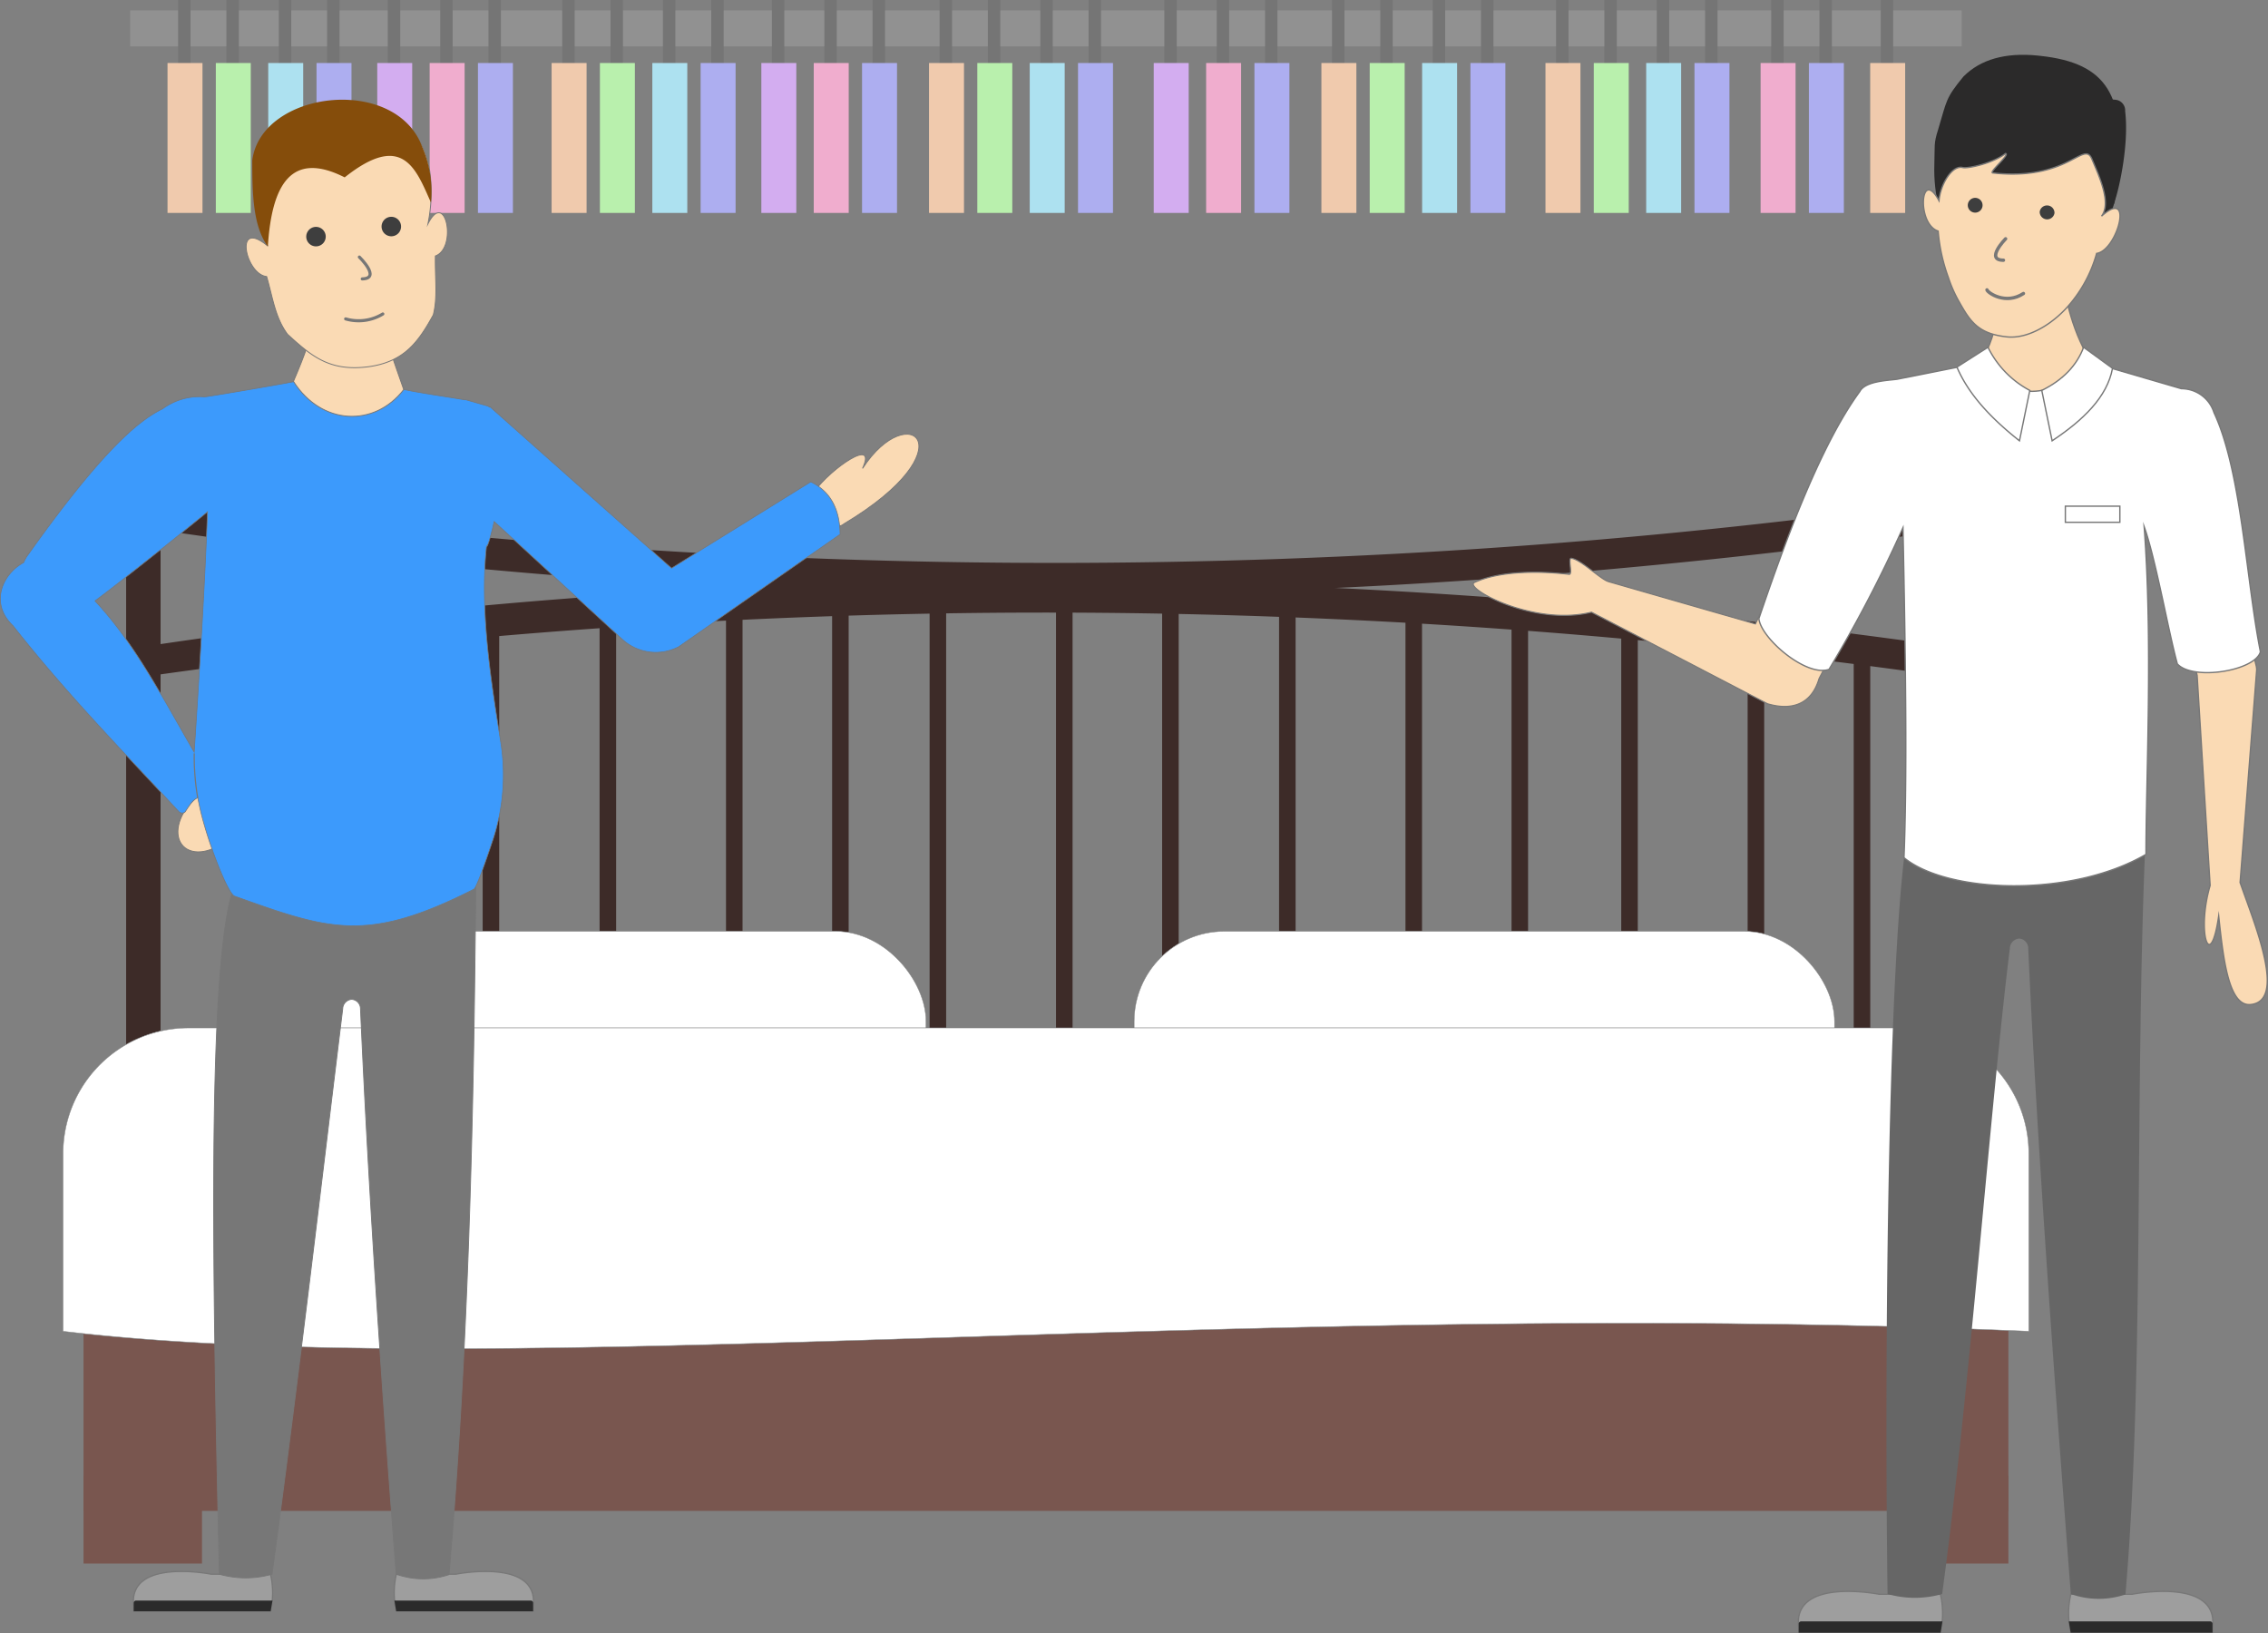 <svg id="Layer_1" data-name="Layer 1" xmlns="http://www.w3.org/2000/svg" viewBox="0 0 423.61 305.05"><rect x="0" y="0" width="423.61" height="305.05" fill="#808080" stroke="none"/><defs><style>.cls-1{fill:#919191;}.cls-2{fill:#757575;}.cls-3{fill:#f0caad;}.cls-4{fill:#b9f0ad;}.cls-5{fill:#ade1f0;}.cls-6{fill:#adaef0;}.cls-7{fill:#d3adf0;}.cls-8{fill:#f0adce;}.cls-9{fill:#3d2b28;}.cls-10{fill:#79564f;}.cls-11,.cls-26{fill:#fff;}.cls-11,.cls-13,.cls-14,.cls-16,.cls-17,.cls-19,.cls-21,.cls-22,.cls-23,.cls-25,.cls-26,.cls-27,.cls-29{stroke:#777;}.cls-11,.cls-13,.cls-14,.cls-16,.cls-17,.cls-22,.cls-23,.cls-25,.cls-26,.cls-27{stroke-miterlimit:10;}.cls-11{stroke-width:0.08px;}.cls-12{fill:#fadab4;}.cls-13,.cls-19,.cls-21,.cls-22,.cls-25,.cls-27,.cls-29{fill:none;}.cls-13{stroke-width:0.17px;}.cls-14,.cls-23{fill:#9e9e9e;}.cls-14{stroke-width:0.23px;}.cls-15{fill:#2b2b2b;}.cls-16{fill:#777;stroke-width:0.16px;}.cls-17{fill:#3c9afc;stroke-width:0.13px;}.cls-18{fill:#3e3e3e;}.cls-19,.cls-21,.cls-29{stroke-linecap:round;stroke-linejoin:round;}.cls-19{stroke-width:0.58px;}.cls-20{fill:#854d0b;}.cls-21{stroke-width:0.22px;}.cls-22{stroke-width:0.21px;}.cls-23{stroke-width:0.24px;}.cls-24{fill:#666;}.cls-25,.cls-26{stroke-width:0.25px;}.cls-27{stroke-width:0.25px;}.cls-28{fill:#2b2a2a;}.cls-29{stroke-width:0.63px;}</style></defs><rect class="cls-1" x="24.31" y="1.94" width="342.09" height="6.72"/><rect class="cls-2" x="105.01" width="2.32" height="12.1"/><rect class="cls-3" x="103.03" y="11.77" width="6.53" height="28"/><rect class="cls-2" x="114.03" width="2.32" height="12.1"/><rect class="cls-4" x="112.05" y="11.77" width="6.53" height="28"/><rect class="cls-2" x="123.82" width="2.32" height="12.1"/><rect class="cls-5" x="121.84" y="11.77" width="6.53" height="28"/><rect class="cls-2" x="132.84" width="2.32" height="12.1"/><rect class="cls-6" x="130.86" y="11.77" width="6.53" height="28"/><rect class="cls-2" x="144.17" width="2.32" height="12.1"/><rect class="cls-7" x="142.2" y="11.77" width="6.53" height="28"/><rect class="cls-2" x="153.97" width="2.32" height="12.1"/><rect class="cls-8" x="151.99" y="11.77" width="6.53" height="28"/><rect class="cls-2" x="162.98" width="2.32" height="12.1"/><rect class="cls-6" x="161.01" y="11.77" width="6.53" height="28"/><rect class="cls-2" x="330.82" width="2.32" height="12.1"/><rect class="cls-8" x="328.84" y="11.77" width="6.53" height="28"/><rect class="cls-2" x="339.83" width="2.32" height="12.1"/><rect class="cls-6" x="337.86" y="11.77" width="6.53" height="28"/><rect class="cls-2" x="175.5" width="2.32" height="12.1"/><rect class="cls-3" x="173.52" y="11.77" width="6.53" height="28"/><rect class="cls-2" x="184.51" width="2.32" height="12.1"/><rect class="cls-4" x="182.54" y="11.77" width="6.53" height="28"/><rect class="cls-2" x="194.31" width="2.32" height="12.1"/><rect class="cls-5" x="192.33" y="11.77" width="6.53" height="28"/><rect class="cls-2" x="203.32" width="2.32" height="12.1"/><rect class="cls-6" x="201.35" y="11.77" width="6.53" height="28"/><rect class="cls-2" x="217.47" width="2.32" height="12.1"/><rect class="cls-7" x="215.49" y="11.77" width="6.53" height="28"/><rect class="cls-2" x="227.26" width="2.32" height="12.1"/><rect class="cls-8" x="225.28" y="11.77" width="6.53" height="28"/><rect class="cls-2" x="236.28" width="2.32" height="12.1"/><rect class="cls-6" x="234.3" y="11.77" width="6.53" height="28"/><rect class="cls-2" x="248.79" width="2.32" height="12.1"/><rect class="cls-3" x="246.81" y="11.77" width="6.53" height="28"/><rect class="cls-2" x="351.28" width="2.32" height="12.1"/><rect class="cls-3" x="349.31" y="11.77" width="6.53" height="28"/><rect class="cls-2" x="257.81" width="2.32" height="12.1"/><rect class="cls-4" x="255.83" y="11.77" width="6.53" height="28"/><rect class="cls-2" x="267.6" width="2.32" height="12.1"/><rect class="cls-5" x="265.62" y="11.77" width="6.53" height="28"/><rect class="cls-2" x="276.62" width="2.32" height="12.1"/><rect class="cls-6" x="274.64" y="11.77" width="6.53" height="28"/><rect class="cls-2" x="290.64" width="2.32" height="12.1"/><rect class="cls-3" x="288.66" y="11.77" width="6.53" height="28"/><rect class="cls-2" x="299.66" width="2.32" height="12.1"/><rect class="cls-4" x="297.68" y="11.77" width="6.53" height="28"/><rect class="cls-2" x="309.45" width="2.32" height="12.1"/><rect class="cls-5" x="307.47" y="11.77" width="6.53" height="28"/><rect class="cls-2" x="318.47" width="2.32" height="12.1"/><rect class="cls-6" x="316.49" y="11.77" width="6.53" height="28"/><rect class="cls-2" x="33.27" width="2.32" height="12.1"/><rect class="cls-3" x="31.29" y="11.77" width="6.53" height="28"/><rect class="cls-2" x="42.29" width="2.32" height="12.1"/><rect class="cls-4" x="40.31" y="11.77" width="6.53" height="28"/><rect class="cls-2" x="52.08" width="2.32" height="12.1"/><rect class="cls-5" x="50.1" y="11.77" width="6.53" height="28"/><rect class="cls-2" x="61.1" width="2.32" height="12.1"/><rect class="cls-6" x="59.12" y="11.77" width="6.53" height="28"/><rect class="cls-2" x="72.43" width="2.32" height="12.1"/><rect class="cls-7" x="70.46" y="11.77" width="6.53" height="28"/><rect class="cls-2" x="82.22" width="2.32" height="12.1"/><rect class="cls-8" x="80.25" y="11.77" width="6.53" height="28"/><rect class="cls-2" x="91.24" width="2.32" height="12.1"/><rect class="cls-6" x="89.27" y="11.77" width="6.53" height="28"/><path class="cls-9" d="M529.82,787.18a1190.57,1190.57,0,0,0-337.17,0v-5.63c110.29-16.57,222.71-16.31,337.17,0Z" transform="translate(-165.88 -660.77)"/><path class="cls-9" d="M531.47,753.91a1190.57,1190.57,0,0,1-337.17,0v5.63c110.29,16.57,222.71,16.31,337.17,0Z" transform="translate(-165.88 -660.77)"/><rect class="cls-9" x="23.56" y="92.69" width="6.43" height="149.02"/><rect class="cls-9" x="22.13" y="90.48" width="9.29" height="2.67" rx="0.57"/><path class="cls-9" d="M196.53,747.52a3.88,3.88,0,1,1-3.88-3.88A3.89,3.89,0,0,1,196.53,747.52Z" transform="translate(-165.88 -660.77)"/><rect class="cls-9" x="360.73" y="92.69" width="6.43" height="149.02"/><rect class="cls-9" x="359.3" y="90.48" width="9.29" height="2.67" rx="0.57"/><path class="cls-9" d="M533.7,747.52a3.88,3.88,0,1,1-3.88-3.88A3.89,3.89,0,0,1,533.7,747.52Z" transform="translate(-165.88 -660.77)"/><rect class="cls-9" x="46.73" y="119.86" width="3.09" height="116.67"/><rect class="cls-9" x="70.34" y="119.86" width="3.09" height="116.67"/><rect class="cls-9" x="90.15" y="115.44" width="3.09" height="121.09"/><rect class="cls-9" x="111.99" y="114.04" width="3.09" height="122.49"/><rect class="cls-9" x="135.6" y="114.04" width="3.09" height="122.49"/><rect class="cls-9" x="155.42" y="109.39" width="3.09" height="127.14"/><rect class="cls-9" x="173.63" y="114.04" width="3.09" height="122.49"/><rect class="cls-9" x="197.24" y="114.04" width="3.09" height="122.49"/><rect class="cls-9" x="217.06" y="109.39" width="3.09" height="127.14"/><rect class="cls-9" x="238.9" y="114.04" width="3.09" height="122.49"/><rect class="cls-9" x="262.51" y="114.04" width="3.09" height="122.49"/><rect class="cls-9" x="282.32" y="115.44" width="3.09" height="121.09"/><rect class="cls-9" x="302.81" y="114.04" width="3.09" height="122.49"/><rect class="cls-9" x="326.42" y="119.86" width="3.09" height="116.67"/><rect class="cls-9" x="346.23" y="121.92" width="3.09" height="114.62"/><rect class="cls-10" x="15.6" y="275.64" width="22.13" height="16.39"/><rect class="cls-10" x="352.99" y="275.64" width="22.13" height="16.39"/><rect class="cls-10" x="15.6" y="230.83" width="359.52" height="51.36"/><rect class="cls-11" x="54.9" y="173.95" width="118.06" height="34.86" rx="16.84"/><rect class="cls-11" x="54.9" y="173.95" width="118.06" height="34.86" rx="16.84"/><rect class="cls-11" x="211.83" y="173.95" width="130.82" height="34.86" rx="16.84"/><rect class="cls-11" x="211.83" y="173.95" width="130.82" height="34.86" rx="16.84"/><path class="cls-11" d="M544.81,909.42c-145-6.31-283.84,9.8-367.15,0v-33.2a23.45,23.45,0,0,1,23.45-23.46H521.36a23.45,23.45,0,0,1,23.45,23.46Z" transform="translate(-165.88 -660.77)"/><path class="cls-11" d="M544.81,909.42c-145-6.31-283.84,9.8-367.15,0v-33.2a23.45,23.45,0,0,1,23.45-23.46H521.36a23.45,23.45,0,0,1,23.45,23.46Z" transform="translate(-165.88 -660.77)"/><path class="cls-12" d="M314.62,755.57l4.2,4.38c.7-.57,3.82-.63,4.54-1.22l.09-.08,0,0c23.63-14.11,12.25-23.79,3.53-10.39,2.83-6.11-6,.13-8.94,4.23C317.29,753,315.4,755.12,314.62,755.57Z" transform="translate(-165.88 -660.77)"/><path class="cls-13" d="M314.62,755.57l4.2,4.38c.7-.57,3.82-.63,4.54-1.22l.09-.08,0,0c23.63-14.11,12.25-23.79,3.53-10.39,2.83-6.11-6,.13-8.94,4.23C317.29,753,315.4,755.12,314.62,755.57Z" transform="translate(-165.88 -660.77)"/><path class="cls-14" d="M190.85,961.71H216.4a15.24,15.24,0,0,0,0-6.92H205.33s-15.61-3.11-14.48,6Z" transform="translate(-165.88 -660.77)"/><path class="cls-15" d="M190.85,961.71l25.58,0,.34-2-25.5,0a.45.45,0,0,0-.42.47Z" transform="translate(-165.88 -660.77)"/><path class="cls-14" d="M265.46,961.71H239.91a15.24,15.24,0,0,1,0-6.92H251s15.6-3.11,14.47,6Z" transform="translate(-165.88 -660.77)"/><path class="cls-15" d="M265.46,961.71l-25.58,0-.33-2,25.49,0a.45.45,0,0,1,.42.47Z" transform="translate(-165.88 -660.77)"/><path class="cls-16" d="M254.74,825.58c-.37,46.21-1.46,88-5,129.29a15.11,15.11,0,0,1-9.86-.08c-2.76-35.93-5.13-71-6.67-105.62a1.75,1.75,0,0,0-1.66-1.75h0a1.81,1.81,0,0,0-1.66,1.78c-3.59,29.15-8.23,69-13.2,105.59a18,18,0,0,1-9.84,0c-1-46.33-2.77-115.38,3-129.11Z" transform="translate(-165.88 -660.77)"/><path class="cls-12" d="M210.5,808.79c-1.84-1.92-5.67-1.24-8.55,1.52s-3.71,6.56-1.87,8.48,5.67,1.25,8.55-1.52S212.35,810.72,210.5,808.79Z" transform="translate(-165.88 -660.77)"/><path class="cls-13" d="M210.5,808.79c-1.84-1.92-5.67-1.24-8.55,1.52s-3.71,6.56-1.87,8.48,5.67,1.25,8.55-1.52S212.35,810.72,210.5,808.79Z" transform="translate(-165.88 -660.77)"/><path class="cls-17" d="M168.31,777.64c10.11,12.85,20.89,23.81,31,34.75a.84.84,0,0,0,1.17,0c1.18-1.85,1.52-2.2,2.34-2.63.15.76.31,1.52.48,2.27,1.35,5.9,5.09,15.64,6.39,16.11,17.77,6.35,24.71,8.84,44.71-1.3.46-.24,2.06-4.75,3.51-9.1a38.62,38.62,0,0,0,1.52-18.23c-1.57-10-4.05-24.28-2.67-36.82,0,.74.71-1.29,1.42-4.51l24,22.06a9.27,9.27,0,0,0,10.46,1.33l30.15-21c-.05-4.59-1.72-8-5.48-9.8l-26,16.12-33.91-30.14-.05.07a3.55,3.55,0,0,0-.43-.23s-3.95-1.13-4-1.15l-.32,0c-.74-.17-8.81-1.36-10.86-1.84l-19.69-1.81c-2.44.57-17.45,3.09-17.85,3.09l-.31,0a11.74,11.74,0,0,0-7.66,2.26c-4.81,2.32-11.81,8.55-25,27.09a7.24,7.24,0,0,0-.94,1.61C166.32,768,163.88,773.44,168.31,777.64ZM183.63,773c5.63-4.18,20.82-16.39,21-16.64-.52,14.95-2,37.66-2.48,44.89C195.87,790.4,191.07,781,183.63,773Z" transform="translate(-165.88 -660.77)"/><path class="cls-12" d="M220.69,732c5.21,8.2,15.1,8.65,20.6,1.53-4.1-11.67-4.57-13.18-4.52-17.52H224C224.3,720.5,225.5,720.8,220.69,732Z" transform="translate(-165.88 -660.77)"/><path class="cls-13" d="M220.69,732c5.21,8.2,15.1,8.65,20.6,1.53-4.1-11.67-4.57-13.18-4.52-17.52H224C224.3,720.5,225.5,720.8,220.69,732Z" transform="translate(-165.88 -660.77)"/><path class="cls-12" d="M215.68,712.42c1.17,4,1.56,7.61,3.91,10.79,4.39,4,7.77,7,15.07,6.06,6.67-.89,9.36-4.6,12.15-9.69.84-3.29.32-6.65.39-11,4.14-1.51,1.92-12.59-1.39-6a29.24,29.24,0,0,0,.35-9.73c-3.16-20.54-33.79-13.86-32.43.19.32,3.24.12,11.19,2.18,13.69C209.48,701.38,211.7,712,215.68,712.42Z" transform="translate(-165.88 -660.77)"/><path class="cls-13" d="M215.68,712.42c1.17,4,1.56,7.61,3.91,10.79,4.39,4,7.77,7,15.07,6.06,6.67-.89,9.36-4.6,12.15-9.69.84-3.29.32-6.65.39-11,4.14-1.51,1.92-12.59-1.39-6a29.24,29.24,0,0,0,.35-9.73c-3.16-20.54-33.79-13.86-32.43.19.32,3.24.12,11.19,2.18,13.69C209.48,701.38,211.7,712,215.68,712.42Z" transform="translate(-165.88 -660.77)"/><path class="cls-18" d="M237.16,703.28a1.82,1.82,0,1,0,1.56-2A1.82,1.82,0,0,0,237.16,703.28Z" transform="translate(-165.88 -660.77)"/><path class="cls-18" d="M223.09,705.16a1.82,1.82,0,1,0,1.57-2A1.83,1.83,0,0,0,223.09,705.16Z" transform="translate(-165.88 -660.77)"/><path class="cls-19" d="M233,708.78s4.13,4,.54,4.08" transform="translate(-165.88 -660.77)"/><path class="cls-19" d="M237.38,719.41a8.66,8.66,0,0,1-6.94.92" transform="translate(-165.88 -660.77)"/><path class="cls-20" d="M246.37,698.6c-2.79-6.25-5.24-13.34-16.11-4.7-9.87-5-13.62,1.17-14.35,12.91C213.14,703,213,697.1,213,690.7c1.71-13,26.66-16,31.71-2.57A21,21,0,0,1,246.37,698.6Z" transform="translate(-165.88 -660.77)"/><path class="cls-21" d="M202.16,801.55a45.63,45.63,0,0,0,.64,8.17" transform="translate(-165.88 -660.77)"/><path class="cls-12" d="M522.75,738.53h0a8.81,8.81,0,0,0-12,3.24l-17,35.53-27.38-7.88c-1.56-.42-5.08-4.08-7-4.38-.69-.11.3,3.08-.41,3-6.17-.72-13.18-.56-17.69,1.52-2.11,1,11.11,8.25,21.86,5.55L496,792.21c4.66,1.37,8.24,0,9.61-4.62h0c.2-.7,20.34-37,20.34-37A8.8,8.8,0,0,0,522.75,738.53Z" transform="translate(-165.88 -660.77)"/><path class="cls-22" d="M522.75,738.53h0a8.81,8.81,0,0,0-12,3.24l-17,35.53-27.38-7.88c-1.56-.42-5.08-4.08-7-4.38-.69-.11.3,3.08-.41,3-6.17-.72-13.18-.56-17.69,1.52-2.11,1,11.11,8.25,21.86,5.55L496,792.21c4.66,1.37,8.24,0,9.61-4.62h0c.2-.7,20.34-37,20.34-37A8.8,8.8,0,0,0,522.75,738.53Z" transform="translate(-165.88 -660.77)"/><path class="cls-23" d="M501.83,965.7H528.3a15.77,15.77,0,0,0,0-7.17H516.83s-16.17-3.22-15,6.18Z" transform="translate(-165.88 -660.77)"/><path class="cls-15" d="M501.83,965.7l26.51,0,.34-2.1-26.41,0a.46.46,0,0,0-.44.48Z" transform="translate(-165.88 -660.77)"/><path class="cls-23" d="M579.13,965.7H552.66a15.77,15.77,0,0,1,0-7.17h11.48s16.17-3.22,15,6.18Z" transform="translate(-165.88 -660.77)"/><path class="cls-15" d="M579.13,965.7l-26.5,0-.35-2.1,26.42,0a.45.45,0,0,1,.43.48Z" transform="translate(-165.88 -660.77)"/><path class="cls-24" d="M566.79,813.57c-2.33,48.81-.28,102.23-3.92,145a15.64,15.64,0,0,1-10.21-.08c-2.86-37.23-6.35-84.72-7.95-120.61a1.81,1.81,0,0,0-1.72-1.81h0a1.89,1.89,0,0,0-1.72,1.84c-3.72,30.21-7.48,82.62-12.64,120.58a18.7,18.7,0,0,1-10.2,0c-.69-52.41.31-126.33,4.12-144.21Z" transform="translate(-165.88 -660.77)"/><path class="cls-12" d="M572.63,746.36a5.59,5.59,0,0,1,6.47,4.56l8.21,34.29a4.09,4.09,0,0,1,.07.6s0,0,0,.06l-3.1,39.73c2.8,8,8.69,22.07,2,22.79-4.15.44-5.14-8.52-6-16.51-1.57,10.82-4.18,3.08-1.6-5.73l-2.43-39.23-8.17-34.09A5.59,5.59,0,0,1,572.63,746.36Z" transform="translate(-165.88 -660.77)"/><path class="cls-25" d="M572.63,746.36a5.59,5.59,0,0,1,6.47,4.56l8.21,34.29a4.09,4.09,0,0,1,.07.6s0,0,0,.06l-3.1,39.73c2.8,8,8.69,22.07,2,22.79-4.15.44-5.14-8.52-6-16.51-1.57,10.82-4.18,3.08-1.6-5.73l-2.43-39.23-8.17-34.09A5.59,5.59,0,0,1,572.63,746.36Z" transform="translate(-165.88 -660.77)"/><path class="cls-26" d="M579.4,737.83a6.37,6.37,0,0,0-6.08-4.46v0l-16.69-4.87c.21,1.08-20.86,0-20.86,0l-15.54,3.1v0c-2,.26-6,.38-7,2.32-7.67,10.46-14.49,29.62-18.83,42.38.36,3.68,8.89,11,13.1,9.48a243.62,243.62,0,0,0,13.81-26.45c.5,23.9.8,46.8.19,61.63,8,6.62,31.1,7.59,45.2-.62,0-14.31,1.31-39.52-.34-61.21,2.15,6,4.51,19.51,6.2,25.64,2.93,3.19,14.52,1.3,15.51-2.26C585.35,768.64,584.56,748.86,579.4,737.83Z" transform="translate(-165.88 -660.77)"/><path class="cls-12" d="M556.63,728.45c-8.53,7.13-14.21,7.29-20.86,0,3.75-5.9,3.62-12.82,3.54-17.2h12C551.05,715.51,553.42,724.1,556.63,728.45Z" transform="translate(-165.88 -660.77)"/><path class="cls-27" d="M556.63,728.45c-8.53,7.13-14.21,7.29-20.86,0,3.75-5.9,3.62-12.82,3.54-17.2h12C551.05,715.51,553.42,724.1,556.63,728.45Z" transform="translate(-165.88 -660.77)"/><path class="cls-28" d="M561.44,694.91c-1.07,10.72-8.82,18.83-17.65,18.87-.51,0-1,0-1.52-.06-9.47-.94-15.46-10.86-15.1-22.22.12-3.62-.15-3.83.7-6.51,1.66-5.48,1.33-5.78,4.73-9.92,3.18-3.19,7.79-4.53,13.9-3.92.54.05,1.08.12,1.59.19C560.2,673,563,679.63,561.44,694.91Z" transform="translate(-165.88 -660.77)"/><path class="cls-28" d="M558.74,700l.59,0c-1.06-.11-1-3.24-.92-4.3L558,681.06a1.94,1.94,0,0,1,2.13-1.74l.94.09a2,2,0,0,1,1.74,2.12c.72,6-1,14-1.91,16.71A2,2,0,0,1,558.74,700Z" transform="translate(-165.88 -660.77)"/><path class="cls-12" d="M557.48,708.1a25,25,0,0,1-5.85,10.43c-3.27,3.41-7.38,5.48-10.78,5.17-5.52-.55-7-2.93-9.06-6.59a24.17,24.17,0,0,1-2-4.52,32.88,32.88,0,0,1-1.91-8.66c-4.09-1.35-3.29-12.06.16-5.68.23-2.93,2.4-6.68,4.42-6.19,1,.25,5.82-.86,8-2.62.94.16-3.23,3.53-2.37,3.63,14.2,1.56,17-6.22,18.52-2.57,1.22,2.93,3.72,8.13,1.79,10.64C564.55,695.63,561.36,707.57,557.48,708.1Z" transform="translate(-165.88 -660.77)"/><path class="cls-27" d="M557.48,708.1a25,25,0,0,1-5.85,10.43c-3.27,3.41-7.38,5.48-10.78,5.17-5.52-.55-7-2.93-9.06-6.59a24.17,24.17,0,0,1-2-4.52,32.88,32.88,0,0,1-1.91-8.66c-4.09-1.35-3.29-12.06.16-5.68.23-2.93,2.4-6.68,4.42-6.19,1,.25,5.82-.86,8-2.62.94.16-3.23,3.53-2.37,3.63,14.2,1.56,17-6.22,18.52-2.57,1.22,2.93,3.72,8.13,1.79,10.64C564.55,695.63,561.36,707.57,557.48,708.1Z" transform="translate(-165.88 -660.77)"/><path class="cls-18" d="M536.17,699.24a1.38,1.38,0,1,1-1.24-1.51A1.38,1.38,0,0,1,536.17,699.24Z" transform="translate(-165.88 -660.77)"/><path class="cls-18" d="M549.61,700.58a1.39,1.39,0,0,1-2.76-.28,1.39,1.39,0,0,1,2.76.28Z" transform="translate(-165.88 -660.77)"/><path class="cls-29" d="M540.48,705.37s-3.91,4-.4,4" transform="translate(-165.88 -660.77)"/><path class="cls-29" d="M537,714.91c.15.55,3.48,2.87,6.81.68" transform="translate(-165.88 -660.77)"/><rect class="cls-26" x="385.76" y="94.54" width="10.18" height="3.01"/><path class="cls-26" d="M555.05,725.63l5.4,3.93c-1,5.36-5.45,9.66-11.28,13.54l-1.93-9.41C551.23,731.72,553.79,729,555.05,725.63Z" transform="translate(-165.88 -660.77)"/><path class="cls-26" d="M537.19,725.63l-5.8,3.7c2.2,5.18,6.46,9.64,11.68,13.77l1.93-9.41A18.2,18.2,0,0,1,537.19,725.63Z" transform="translate(-165.88 -660.77)"/></svg>